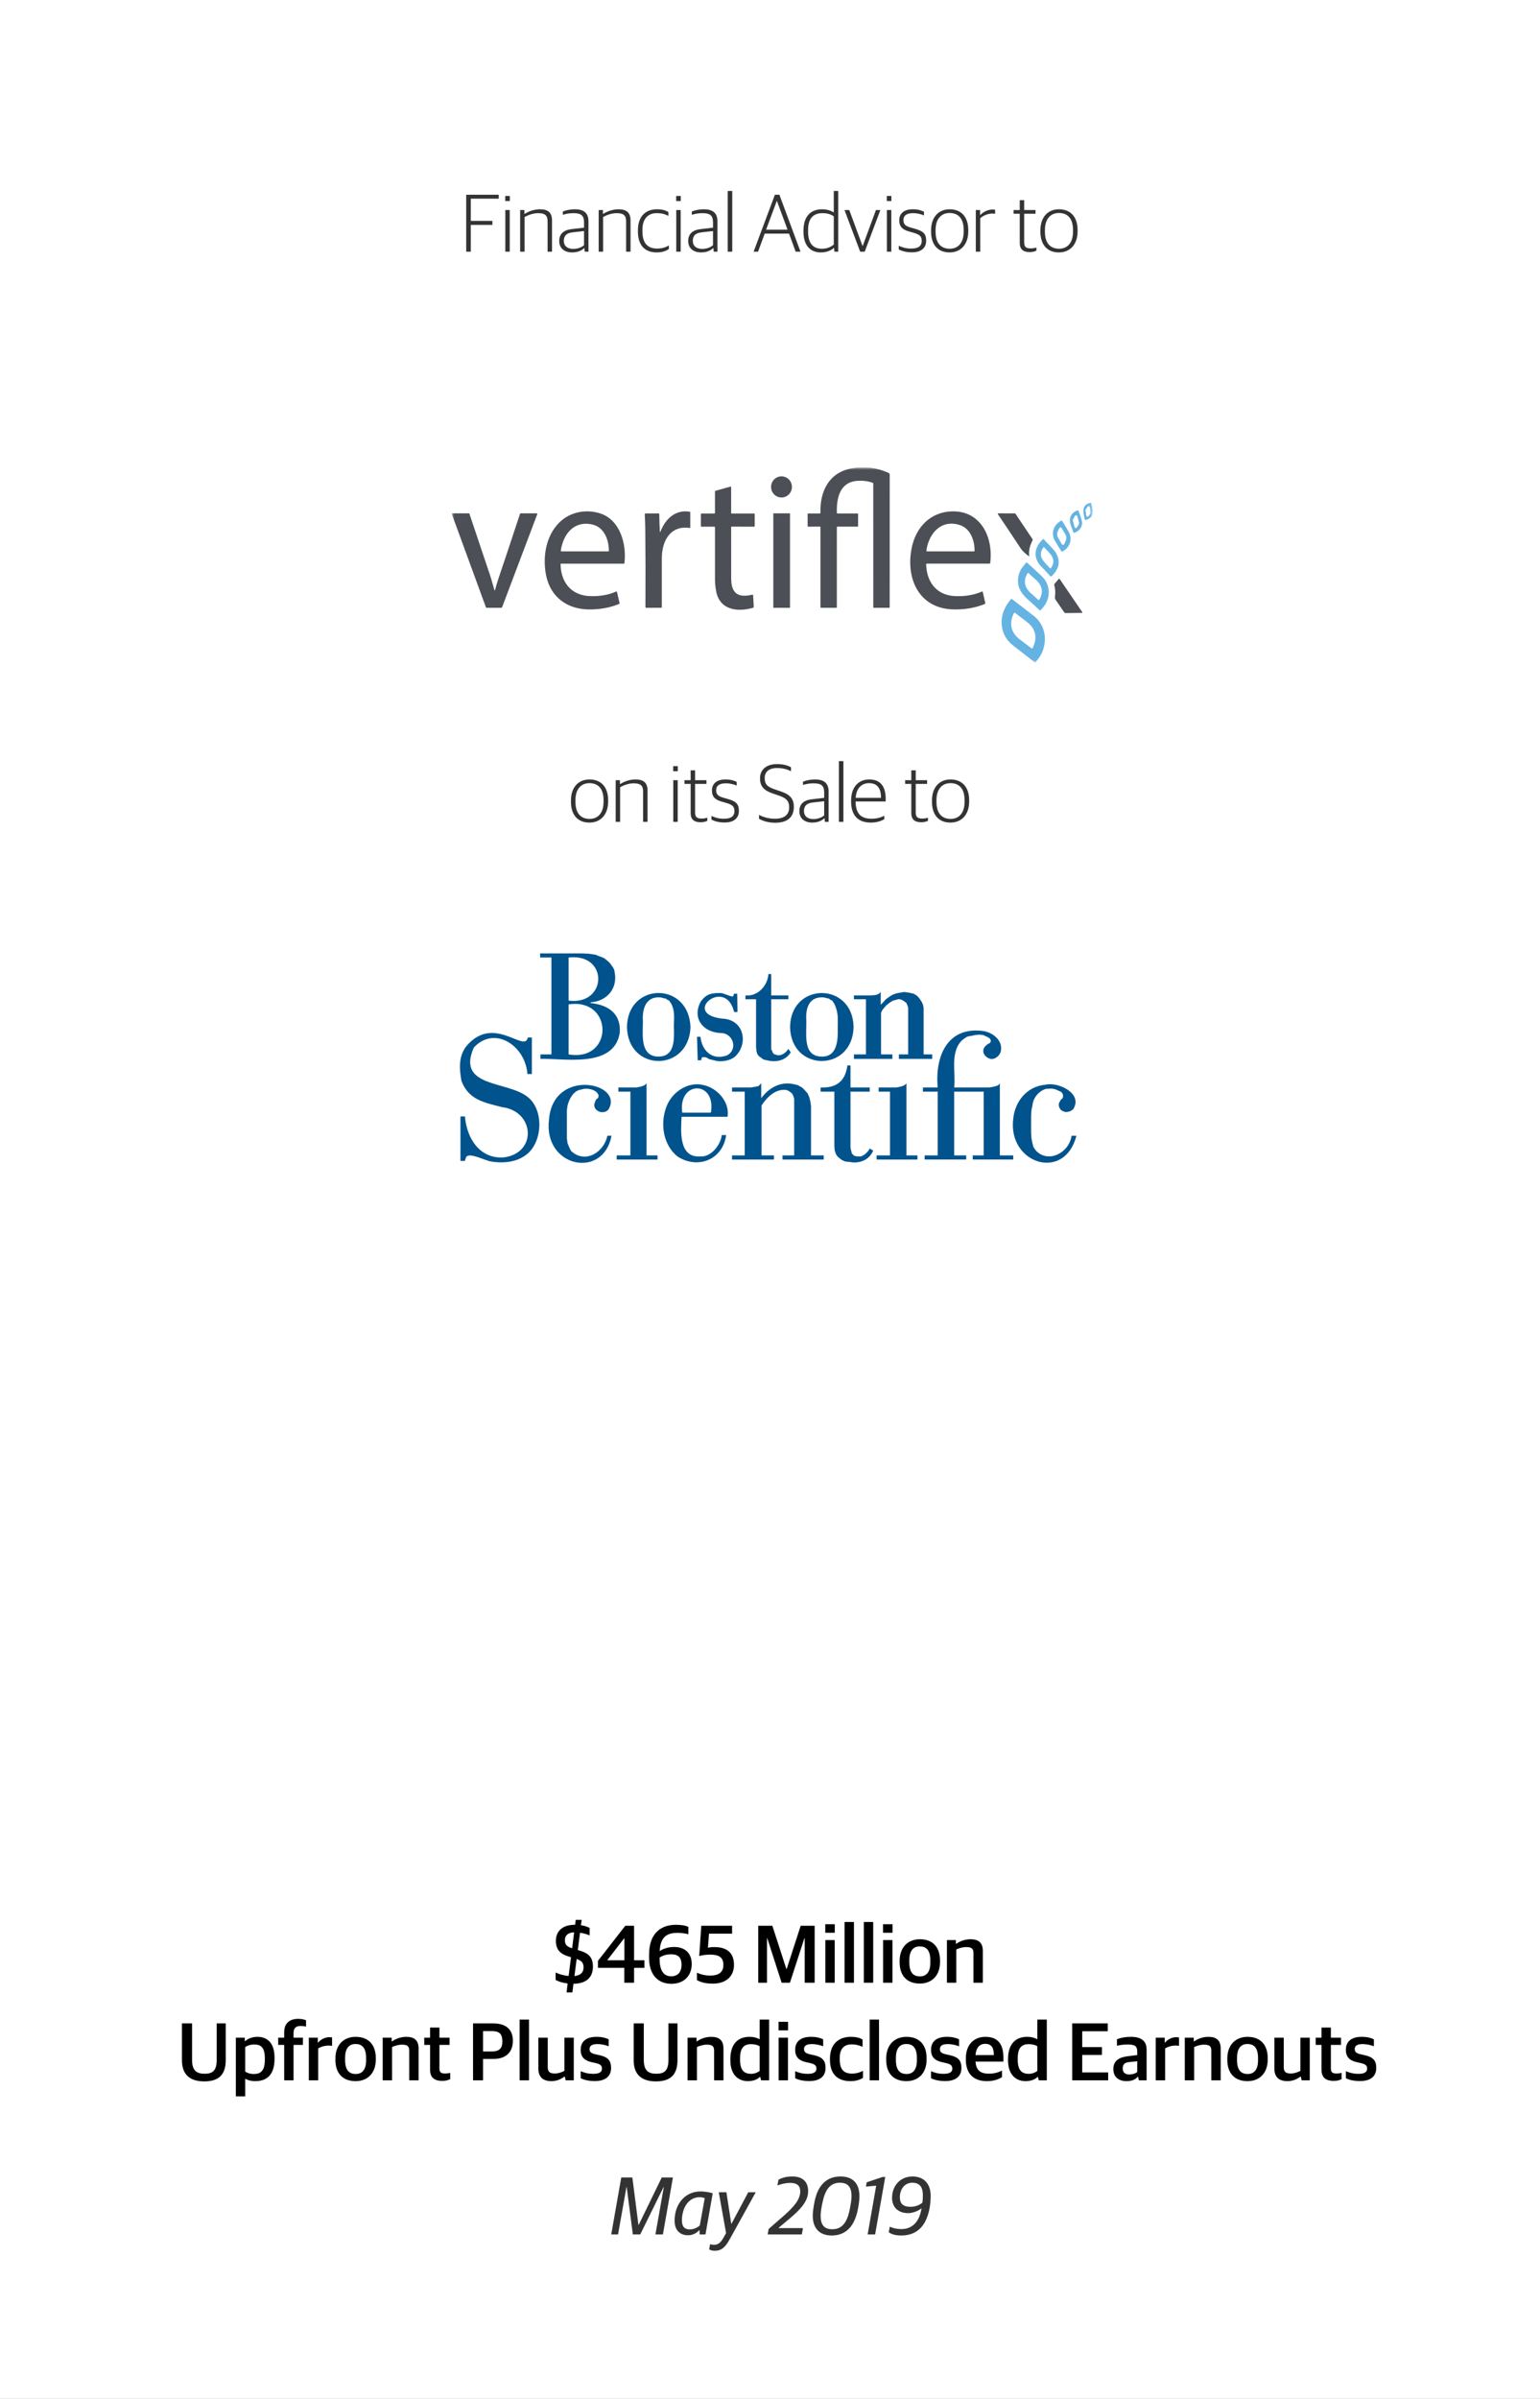 <svg width="300" height="467" viewBox="0 0 300 467" fill="none" xmlns="http://www.w3.org/2000/svg">
<rect x="0" y="0" width="300" height="467" fill="#808080" stroke="none"/>
<g clip-path="url(#clip0_2088_2214)">
<rect width="300" height="467" fill="white"/>
<path d="M90.817 49V37.912H97.153V38.68H91.713V43H95.921V43.784H91.713V49H90.817ZM98.438 49V40.888H99.302V49H98.438ZM98.422 39.144V38.152H99.318V39.144H98.422ZM101.328 49V40.888H102.16V41.64H102.208C103.072 41.08 104.16 40.744 105.184 40.744C106.736 40.744 107.536 41.368 107.536 42.92V49H106.672V43.096C106.672 41.944 106.176 41.496 104.832 41.496C103.952 41.496 103.008 41.8 102.192 42.248V49H101.328ZM111.452 49.144C109.964 49.144 108.94 48.344 108.94 46.92C108.94 45.528 109.804 44.776 111.388 44.6L113.772 44.328V43.272C113.772 41.912 113.148 41.496 111.692 41.496C110.892 41.496 110.22 41.64 109.644 41.816V41.176C110.348 40.904 111.1 40.744 112.012 40.744C113.692 40.744 114.636 41.448 114.636 43.08V49H113.916L113.836 48.296H113.788C113.388 48.712 112.636 49.144 111.452 49.144ZM111.66 48.456C112.588 48.456 113.356 48.12 113.772 47.736V44.984L111.612 45.224C110.396 45.352 109.836 45.848 109.836 46.888C109.836 47.896 110.54 48.456 111.66 48.456ZM116.625 49V40.888H117.457V41.64H117.505C118.369 41.08 119.457 40.744 120.481 40.744C122.033 40.744 122.833 41.368 122.833 42.92V49H121.969V43.096C121.969 41.944 121.473 41.496 120.129 41.496C119.249 41.496 118.305 41.8 117.489 42.248V49H116.625ZM127.917 49.144C125.549 49.144 124.269 47.672 124.269 45.064V44.856C124.269 41.992 125.885 40.744 127.965 40.744C129.005 40.744 129.629 40.936 130.205 41.288V42.024C129.517 41.688 128.957 41.496 127.901 41.496C126.317 41.496 125.149 42.52 125.149 44.728V45.048C125.149 47.224 126.061 48.392 128.013 48.392C129.149 48.392 129.853 48.04 130.301 47.784V48.488C129.773 48.824 129.101 49.144 127.917 49.144ZM131.735 49V40.888H132.599V49H131.735ZM131.719 39.144V38.152H132.615V39.144H131.719ZM136.577 49.144C135.089 49.144 134.065 48.344 134.065 46.92C134.065 45.528 134.929 44.776 136.513 44.6L138.897 44.328V43.272C138.897 41.912 138.273 41.496 136.817 41.496C136.017 41.496 135.345 41.64 134.769 41.816V41.176C135.473 40.904 136.225 40.744 137.137 40.744C138.817 40.744 139.761 41.448 139.761 43.08V49H139.041L138.961 48.296H138.913C138.513 48.712 137.761 49.144 136.577 49.144ZM136.785 48.456C137.713 48.456 138.481 48.12 138.897 47.736V44.984L136.737 45.224C135.521 45.352 134.961 45.848 134.961 46.888C134.961 47.896 135.665 48.456 136.785 48.456ZM141.766 49V37.176H142.646V49H141.766ZM146.808 49L150.952 37.912H151.832L155.944 49H155L153.704 45.48H148.968L147.672 49H146.808ZM151.32 39.128L149.24 44.712H153.416L151.352 39.128H151.32ZM159.864 49.144C158.152 49.144 156.52 48.104 156.52 45.096V44.92C156.52 41.992 158.04 40.744 160.136 40.744C161.208 40.744 161.928 41.048 162.424 41.368V37.176H163.288V49H162.552L162.472 48.28H162.424C161.848 48.776 161.048 49.144 159.864 49.144ZM160.12 48.424C161.176 48.424 161.912 48.04 162.424 47.608V42.12C161.96 41.752 161.176 41.496 160.248 41.496C158.536 41.496 157.416 42.392 157.416 44.808V45.064C157.416 47.544 158.52 48.424 160.12 48.424ZM167.569 49L164.513 40.888H165.441L168.017 47.864H168.065L170.641 40.888H171.505L168.449 49H167.569ZM172.767 49V40.888H173.631V49H172.767ZM172.751 39.144V38.152H173.647V39.144H172.751ZM177.64 49.128C176.552 49.128 175.688 48.888 175.08 48.552V47.848C175.736 48.136 176.392 48.392 177.544 48.392C179.016 48.392 179.56 47.784 179.56 46.92C179.56 45.992 179.128 45.656 177.976 45.32L177.096 45.064C175.896 44.728 175.176 44.2 175.176 42.888C175.176 41.624 176.04 40.744 177.816 40.744C178.856 40.744 179.544 40.984 179.992 41.224V41.944C179.496 41.704 178.696 41.496 177.864 41.496C176.616 41.496 175.992 41.976 175.992 42.824C175.992 43.656 176.376 44.008 177.384 44.296L178.28 44.552C179.752 44.968 180.424 45.448 180.424 46.856C180.424 48.232 179.496 49.128 177.64 49.128ZM184.978 49.144C182.786 49.144 181.378 47.736 181.378 45.08V44.856C181.378 42.2 182.898 40.744 184.994 40.744C187.186 40.744 188.626 42.152 188.626 44.808V45.016C188.626 47.672 187.09 49.144 184.978 49.144ZM185.01 48.424C186.626 48.424 187.73 47.304 187.73 45.096V44.776C187.73 42.376 186.546 41.464 184.978 41.464C183.362 41.464 182.258 42.616 182.258 44.776V45.112C182.258 47.48 183.442 48.424 185.01 48.424ZM190.094 49V40.888H190.926V41.848H190.974C191.47 41.32 192.366 40.792 193.374 40.792C193.55 40.792 193.758 40.808 193.854 40.84V41.624C193.678 41.592 193.454 41.576 193.31 41.576C192.398 41.576 191.534 41.976 190.958 42.488V49H190.094ZM200.588 49.08C199.356 49.08 198.652 48.552 198.652 47.304V41.608H197.452V40.888H198.652V38.968H199.516V40.888H201.724V41.608H199.516V47.176C199.516 48.008 199.804 48.36 200.812 48.36C201.164 48.36 201.564 48.296 201.9 48.2V48.792C201.612 48.936 201.212 49.08 200.588 49.08ZM206.275 49.144C204.083 49.144 202.675 47.736 202.675 45.08V44.856C202.675 42.2 204.195 40.744 206.291 40.744C208.483 40.744 209.923 42.152 209.923 44.808V45.016C209.923 47.672 208.387 49.144 206.275 49.144ZM206.307 48.424C207.923 48.424 209.027 47.304 209.027 45.096V44.776C209.027 42.376 207.843 41.464 206.275 41.464C204.659 41.464 203.555 42.616 203.555 44.776V45.112C203.555 47.48 204.739 48.424 206.307 48.424Z" fill="black" fill-opacity="0.8"/>
<path d="M119.073 435L121.025 423.912H123.185L124.369 433.144H124.417L128.913 423.912H131.089L129.137 435H127.681L129.313 425.784H129.265L124.721 435H123.281L122.081 425.784H122.033L120.401 435H119.073ZM134.039 435.16C132.455 435.16 131.415 434.184 131.415 432.328C131.415 428.968 133.559 426.632 136.455 426.632C137.511 426.632 138.503 426.872 138.839 427L137.431 435H136.295L136.279 434.2H136.199C135.687 434.728 134.967 435.16 134.039 435.16ZM134.359 434.024C135.095 434.024 135.831 433.704 136.327 433.256L137.287 427.944C136.951 427.816 136.695 427.752 136.295 427.752C134.679 427.752 133.463 428.936 133.031 430.728C132.903 431.24 132.839 431.72 132.839 432.28C132.839 433.608 133.495 434.024 134.359 434.024ZM139.22 438.184C138.74 438.184 138.372 438.056 138.148 437.912L138.324 436.904C138.532 436.968 138.788 437.016 139.108 437.016C139.86 437.016 140.356 436.648 140.9 435.704L141.444 434.744L140.02 426.792H141.508L142.452 432.92H142.5L145.764 426.792H147.22L142.132 435.976C141.284 437.512 140.532 438.184 139.22 438.184ZM149.543 435L149.735 433.944L152.791 431.272C154.519 429.752 155.895 428.232 155.895 426.648C155.895 425.512 155.271 424.968 153.943 424.968C152.967 424.968 152.183 425.208 151.447 425.464L151.655 424.328C152.439 423.96 153.111 423.72 154.375 423.72C156.535 423.72 157.431 424.936 157.431 426.568C157.431 428.648 155.767 430.28 153.751 431.976L151.671 433.72V433.768H156.423L156.199 435H149.543ZM162.011 435.208C159.851 435.208 158.331 433.992 158.331 431.384C158.331 430.584 158.475 429.688 158.635 428.84C159.227 425.592 160.875 423.72 163.755 423.72C166.01 423.72 167.419 424.952 167.419 427.544C167.419 428.376 167.291 429.192 167.147 429.96C166.555 433.192 164.955 435.208 162.011 435.208ZM162.139 433.992C164.091 433.992 165.083 432.6 165.579 429.896C165.739 429.016 165.883 428.264 165.883 427.576C165.883 425.848 165.259 424.936 163.611 424.936C161.659 424.936 160.699 426.344 160.171 429.032C159.995 429.896 159.867 430.664 159.867 431.352C159.867 433.08 160.491 433.992 162.139 433.992ZM169.023 435L170.687 425.512L168.687 425.688L168.831 424.856L171.935 423.816H172.447L170.479 435H169.023ZM175.553 435.208C174.257 435.208 173.553 434.872 173.137 434.584L173.329 433.496C173.729 433.656 174.401 433.96 175.633 433.96C177.361 433.96 179.073 432.92 179.521 429.896C178.913 430.44 177.777 430.856 176.913 430.856C174.785 430.856 173.777 429.496 173.777 427.896C173.777 425.464 175.441 423.72 177.745 423.72C180.129 423.72 181.297 425.304 181.297 427.448C181.297 429.512 180.881 431.624 179.857 433.112C178.945 434.424 177.537 435.208 175.553 435.208ZM177.345 429.624C178.257 429.624 179.057 429.336 179.681 428.824C179.761 428.328 179.777 427.784 179.777 427.336C179.777 425.992 179.313 424.936 177.713 424.936C176.241 424.936 175.297 426.168 175.297 427.784C175.297 429 175.937 429.624 177.345 429.624Z" fill="black" fill-opacity="0.8"/>
<path d="M114.822 160.144C112.63 160.144 111.222 158.736 111.222 156.08V155.856C111.222 153.2 112.742 151.744 114.838 151.744C117.03 151.744 118.47 153.152 118.47 155.808V156.016C118.47 158.672 116.934 160.144 114.822 160.144ZM114.854 159.424C116.47 159.424 117.574 158.304 117.574 156.096V155.776C117.574 153.376 116.39 152.464 114.822 152.464C113.206 152.464 112.102 153.616 112.102 155.776V156.112C112.102 158.48 113.286 159.424 114.854 159.424ZM119.938 160V151.888H120.77V152.64H120.818C121.682 152.08 122.77 151.744 123.794 151.744C125.346 151.744 126.146 152.368 126.146 153.92V160H125.282V154.096C125.282 152.944 124.786 152.496 123.442 152.496C122.562 152.496 121.618 152.8 120.802 153.248V160H119.938ZM131.157 160V151.888H132.021V160H131.157ZM131.141 150.144V149.152H132.037V150.144H131.141ZM136.479 160.08C135.247 160.08 134.543 159.552 134.543 158.304V152.608H133.343V151.888H134.543V149.968H135.407V151.888H137.615V152.608H135.407V158.176C135.407 159.008 135.695 159.36 136.703 159.36C137.055 159.36 137.455 159.296 137.791 159.2V159.792C137.503 159.936 137.103 160.08 136.479 160.08ZM141.156 160.128C140.068 160.128 139.204 159.888 138.596 159.552V158.848C139.252 159.136 139.908 159.392 141.06 159.392C142.532 159.392 143.076 158.784 143.076 157.92C143.076 156.992 142.644 156.656 141.492 156.32L140.612 156.064C139.412 155.728 138.692 155.2 138.692 153.888C138.692 152.624 139.556 151.744 141.332 151.744C142.372 151.744 143.06 151.984 143.508 152.224V152.944C143.012 152.704 142.212 152.496 141.38 152.496C140.132 152.496 139.508 152.976 139.508 153.824C139.508 154.656 139.892 155.008 140.9 155.296L141.796 155.552C143.268 155.968 143.94 156.448 143.94 157.856C143.94 159.232 143.012 160.128 141.156 160.128ZM151.014 160.176C149.686 160.176 148.582 159.824 147.862 159.408V158.64C148.694 159.088 149.798 159.392 150.966 159.392C152.902 159.392 153.734 158.528 153.734 157.136C153.734 155.792 152.966 155.28 151.542 154.816L150.646 154.512C148.902 153.936 148.054 153.168 148.054 151.52C148.054 149.936 149.174 148.752 151.398 148.752C152.662 148.752 153.494 149.056 154.086 149.36V150.144C153.478 149.824 152.566 149.52 151.366 149.52C149.766 149.52 148.966 150.304 148.966 151.44C148.966 152.672 149.462 153.2 150.998 153.696L151.894 154C153.574 154.56 154.646 155.232 154.646 157.072C154.646 158.944 153.558 160.176 151.014 160.176ZM158.233 160.144C156.745 160.144 155.721 159.344 155.721 157.92C155.721 156.528 156.585 155.776 158.169 155.6L160.553 155.328V154.272C160.553 152.912 159.929 152.496 158.473 152.496C157.673 152.496 157.001 152.64 156.425 152.816V152.176C157.129 151.904 157.881 151.744 158.793 151.744C160.473 151.744 161.417 152.448 161.417 154.08V160H160.697L160.617 159.296H160.569C160.169 159.712 159.417 160.144 158.233 160.144ZM158.441 159.456C159.369 159.456 160.137 159.12 160.553 158.736V155.984L158.393 156.224C157.177 156.352 156.617 156.848 156.617 157.888C156.617 158.896 157.321 159.456 158.441 159.456ZM163.422 160V148.176H164.302V160H163.422ZM169.624 160.144C167.08 160.144 165.8 158.656 165.8 156.048V155.856C165.8 153.04 167.416 151.744 169.32 151.744C171.528 151.744 172.536 153.104 172.536 155.536V156.032H166.68C166.68 158.368 167.704 159.392 169.752 159.392C170.84 159.392 171.608 159.136 172.264 158.816V159.472C171.768 159.792 170.872 160.144 169.624 160.144ZM169.288 152.464C168.008 152.464 166.824 153.264 166.696 155.328H171.624C171.624 153.424 170.872 152.464 169.288 152.464ZM179.463 160.08C178.231 160.08 177.527 159.552 177.527 158.304V152.608H176.327V151.888H177.527V149.968H178.391V151.888H180.599V152.608H178.391V158.176C178.391 159.008 178.679 159.36 179.687 159.36C180.039 159.36 180.439 159.296 180.775 159.2V159.792C180.487 159.936 180.087 160.08 179.463 160.08ZM185.15 160.144C182.958 160.144 181.55 158.736 181.55 156.08V155.856C181.55 153.2 183.07 151.744 185.166 151.744C187.358 151.744 188.798 153.152 188.798 155.808V156.016C188.798 158.672 187.262 160.144 185.15 160.144ZM185.182 159.424C186.798 159.424 187.902 158.304 187.902 156.096V155.776C187.902 153.376 186.718 152.464 185.15 152.464C183.534 152.464 182.43 153.616 182.43 155.776V156.112C182.43 158.48 183.614 159.424 185.182 159.424Z" fill="black" fill-opacity="0.8"/>
<path d="M110.368 387.888L110.576 386.144C109.6 386.032 108.816 385.776 108.24 385.456V384.016C108.976 384.352 109.84 384.608 110.768 384.688L111.232 381.04L110.896 380.928C109.248 380.464 108.288 379.664 108.288 377.84C108.288 376.032 109.504 374.72 111.968 374.72H112.032L112.16 373.76H113.312L113.168 374.8C113.92 374.912 114.432 375.12 114.864 375.328V376.784C114.352 376.576 113.744 376.368 112.992 376.272L112.56 379.632C114.528 380.176 115.504 380.896 115.504 382.864C115.504 384.896 114.304 386.16 111.712 386.208L111.504 387.888H110.368ZM113.68 383.04C113.68 382.176 113.376 381.744 112.336 381.376L111.904 384.704C113.136 384.576 113.68 383.936 113.68 383.04ZM110.048 377.664C110.048 378.528 110.304 378.928 111.456 379.296L111.84 376.192C110.688 376.224 110.048 376.784 110.048 377.664ZM121.618 386V383.104H116.482V381.744L121.81 374.912H123.522V381.632H125.538V383.104H123.522V386H121.618ZM118.322 381.632H121.634V377.376H121.57L118.322 381.584V381.632ZM130.782 386.208C127.998 386.208 126.446 384.224 126.446 381.216V380.528C126.446 376.24 128.894 374.72 131.662 374.72C132.75 374.72 133.582 374.864 134.094 375.136V376.56C133.662 376.448 132.862 376.288 132.046 376.288C130.19 376.288 128.654 376.832 128.51 379.84C129.102 379.424 130.094 379.04 131.31 379.04C133.358 379.04 134.75 380.16 134.75 382.368C134.75 384.496 133.39 386.208 130.782 386.208ZM130.734 384.752C132.046 384.752 132.766 383.92 132.766 382.544C132.766 380.848 131.902 380.464 130.686 380.464C129.774 380.464 129.022 380.752 128.494 381.088V381.376C128.494 383.36 129.134 384.752 130.734 384.752ZM138.855 386.176C137.431 386.176 136.455 385.888 135.767 385.488V384.048C136.503 384.384 137.351 384.608 138.359 384.608C139.959 384.608 140.919 383.984 140.919 382.528C140.919 381.04 140.023 380.528 138.359 380.528C137.495 380.528 136.775 380.64 136.215 380.8L136.615 374.912H142.615V376.448H138.119L137.911 379.184C138.263 379.104 138.599 379.056 139.143 379.056C141.575 379.056 142.983 380.144 142.983 382.528C142.983 384.752 141.447 386.176 138.855 386.176ZM147.706 386V374.912H150.458L153.194 383.344H153.242L155.978 374.912H158.698V386H156.762V377.344H156.698L153.882 386H152.266L149.466 377.328H149.418V386H147.706ZM160.78 386V377.696H162.604V386H160.78ZM160.764 376.272V374.608H162.62V376.272H160.764ZM164.53 386V374.176H166.354V386H164.53ZM168.28 386V374.176H170.104V386H168.28ZM172.03 386V377.696H173.854V386H172.03ZM172.014 376.272V374.608H173.87V376.272H172.014ZM179.188 386.16C176.676 386.16 175.252 384.624 175.252 382.016V381.76C175.252 379.088 176.868 377.536 179.204 377.536C181.684 377.536 183.124 379.056 183.124 381.696V381.936C183.124 384.624 181.508 386.16 179.188 386.16ZM179.22 384.768C180.484 384.768 181.236 383.904 181.236 382.096V381.68C181.236 379.52 180.324 378.928 179.172 378.928C177.876 378.928 177.14 379.824 177.14 381.616V382.016C177.14 384.176 178.052 384.768 179.22 384.768ZM184.467 386V377.696H186.211V378.416H186.291C186.995 377.904 188.019 377.536 189.043 377.536C190.643 377.536 191.459 378.208 191.459 379.824V386H189.635V380.272C189.635 379.408 189.347 379.056 188.195 379.056C187.555 379.056 186.803 379.28 186.291 379.52V386H184.467ZM39.782 405.208C36.982 405.208 35.446 403.864 35.446 401.112V393.912H37.414V401C37.414 403.064 38.246 403.72 39.862 403.72C41.462 403.72 42.214 403.08 42.214 401V393.912H43.974V401.064C43.974 403.896 42.614 405.208 39.782 405.208ZM45.943 408.12V396.696H47.687V397.368H47.767C48.279 396.888 49.127 396.536 50.167 396.536C51.911 396.536 53.479 397.544 53.479 400.584V400.808C53.479 403.928 51.991 405.16 49.719 405.16C48.807 405.16 48.167 404.92 47.767 404.696V408.12H45.943ZM49.463 403.768C50.807 403.768 51.591 403.096 51.591 401.048V400.712C51.591 398.632 50.855 398.024 49.543 398.024C48.727 398.024 48.087 398.296 47.767 398.52V403.288C48.087 403.544 48.727 403.768 49.463 403.768ZM55.361 405V398.104H54.193V396.696H55.361V395.64C55.361 393.832 56.497 393.032 58.065 393.032C58.801 393.032 59.313 393.176 59.617 393.304V394.536C59.393 394.488 59.025 394.424 58.529 394.424C57.649 394.424 57.185 394.824 57.185 395.816V396.696H59.009V398.104H57.185V405H55.361ZM60.162 405V396.696H61.906V397.64H61.986C62.45 397.064 63.298 396.6 64.178 396.6C64.386 396.6 64.61 396.632 64.69 396.68V398.28C64.482 398.248 64.21 398.232 64.034 398.232C63.266 398.232 62.53 398.456 61.986 398.792V405H60.162ZM69.274 405.16C66.762 405.16 65.338 403.624 65.338 401.016V400.76C65.338 398.088 66.954 396.536 69.29 396.536C71.77 396.536 73.21 398.056 73.21 400.696V400.936C73.21 403.624 71.594 405.16 69.274 405.16ZM69.306 403.768C70.57 403.768 71.322 402.904 71.322 401.096V400.68C71.322 398.52 70.41 397.928 69.258 397.928C67.962 397.928 67.226 398.824 67.226 400.616V401.016C67.226 403.176 68.138 403.768 69.306 403.768ZM74.553 405V396.696H76.297V397.416H76.377C77.081 396.904 78.105 396.536 79.129 396.536C80.729 396.536 81.545 397.208 81.545 398.824V405H79.721V399.272C79.721 398.408 79.433 398.056 78.281 398.056C77.641 398.056 76.889 398.28 76.377 398.52V405H74.553ZM86.15 405.112C84.726 405.112 83.782 404.536 83.782 402.968V398.104H82.646V396.696H83.782V394.728H85.606V396.696H87.574V398.104H85.606V402.696C85.606 403.416 85.862 403.672 86.726 403.672C87.046 403.672 87.398 403.624 87.702 403.56V404.76C87.366 404.936 86.934 405.112 86.15 405.112ZM92.151 405V393.912H96.007C98.615 393.912 99.911 395.128 99.911 397.304C99.911 399.624 98.439 400.84 96.135 400.84H94.103V405H92.151ZM94.103 399.384H95.783C97.287 399.384 97.863 398.76 97.863 397.432C97.863 395.976 97.287 395.416 95.815 395.416H94.103V399.384ZM101.226 405V393.176H103.05V405H101.226ZM107.408 405.16C105.792 405.16 104.88 404.36 104.88 402.728V396.696H106.704V402.392C106.704 403.304 107.024 403.672 108.08 403.672C108.816 403.672 109.424 403.416 109.952 403.16V396.696H111.776V405H110.192L110.032 404.28H109.952C109.248 404.792 108.448 405.16 107.408 405.16ZM115.872 405.144C114.784 405.144 113.808 404.952 113.12 404.584V403.224C113.808 403.496 114.448 403.736 115.6 403.736C116.768 403.736 117.264 403.368 117.264 402.728C117.264 402.12 116.944 401.848 116.032 401.64L115.248 401.464C113.968 401.176 113.12 400.552 113.12 399.064C113.12 397.528 114.096 396.536 116.192 396.536C117.328 396.536 118.048 396.76 118.576 397.016V398.376C118.112 398.184 117.28 397.944 116.352 397.944C115.36 397.944 114.848 398.264 114.848 398.904C114.848 399.512 115.184 399.736 115.984 399.928L116.768 400.104C118.4 400.472 119.04 401.112 119.04 402.584C119.04 404.28 117.872 405.144 115.872 405.144ZM127.782 405.208C124.982 405.208 123.446 403.864 123.446 401.112V393.912H125.414V401C125.414 403.064 126.246 403.72 127.862 403.72C129.462 403.72 130.214 403.08 130.214 401V393.912H131.974V401.064C131.974 403.896 130.614 405.208 127.782 405.208ZM133.943 405V396.696H135.687V397.416H135.767C136.471 396.904 137.495 396.536 138.519 396.536C140.119 396.536 140.935 397.208 140.935 398.824V405H139.111V399.272C139.111 398.408 138.823 398.056 137.671 398.056C137.031 398.056 136.279 398.28 135.767 398.52V405H133.943ZM145.669 405.16C144.021 405.16 142.277 404.12 142.277 401.096V400.888C142.277 397.832 143.829 396.536 145.989 396.536C146.965 396.536 147.605 396.792 147.989 397.016V393.176H149.829V405H148.261L148.101 404.344H148.021C147.525 404.84 146.741 405.16 145.669 405.16ZM146.309 403.736C147.093 403.736 147.669 403.416 147.989 403.16V398.392C147.685 398.136 147.029 397.96 146.293 397.96C144.965 397.96 144.165 398.648 144.165 400.696V401.016C144.165 403.112 145.029 403.736 146.309 403.736ZM151.679 405V396.696H153.503V405H151.679ZM151.663 395.272V393.608H153.519V395.272H151.663ZM157.653 405.144C156.565 405.144 155.589 404.952 154.901 404.584V403.224C155.589 403.496 156.229 403.736 157.381 403.736C158.549 403.736 159.045 403.368 159.045 402.728C159.045 402.12 158.725 401.848 157.813 401.64L157.029 401.464C155.749 401.176 154.901 400.552 154.901 399.064C154.901 397.528 155.877 396.536 157.973 396.536C159.109 396.536 159.829 396.76 160.357 397.016V398.376C159.893 398.184 159.061 397.944 158.133 397.944C157.141 397.944 156.629 398.264 156.629 398.904C156.629 399.512 156.965 399.736 157.765 399.928L158.549 400.104C160.181 400.472 160.821 401.112 160.821 402.584C160.821 404.28 159.653 405.144 157.653 405.144ZM165.65 405.16C163.186 405.16 161.682 403.784 161.682 401.032V400.776C161.682 397.88 163.426 396.536 165.746 396.536C166.85 396.536 167.49 396.744 168.034 397.048V398.472C167.346 398.2 166.85 398.008 165.826 398.008C164.45 398.008 163.586 398.888 163.586 400.568V400.952C163.586 402.872 164.37 403.688 165.97 403.688C166.994 403.688 167.698 403.368 168.114 403.16V404.52C167.586 404.856 166.818 405.16 165.65 405.16ZM169.413 405V393.176H171.237V405H169.413ZM176.571 405.16C174.059 405.16 172.635 403.624 172.635 401.016V400.76C172.635 398.088 174.251 396.536 176.587 396.536C179.067 396.536 180.507 398.056 180.507 400.696V400.936C180.507 403.624 178.891 405.16 176.571 405.16ZM176.603 403.768C177.867 403.768 178.619 402.904 178.619 401.096V400.68C178.619 398.52 177.707 397.928 176.555 397.928C175.259 397.928 174.523 398.824 174.523 400.616V401.016C174.523 403.176 175.435 403.768 176.603 403.768ZM184.122 405.144C183.034 405.144 182.058 404.952 181.37 404.584V403.224C182.058 403.496 182.698 403.736 183.85 403.736C185.018 403.736 185.514 403.368 185.514 402.728C185.514 402.12 185.194 401.848 184.282 401.64L183.498 401.464C182.218 401.176 181.37 400.552 181.37 399.064C181.37 397.528 182.346 396.536 184.442 396.536C185.578 396.536 186.298 396.76 186.826 397.016V398.376C186.362 398.184 185.53 397.944 184.602 397.944C183.61 397.944 183.098 398.264 183.098 398.904C183.098 399.512 183.434 399.736 184.234 399.928L185.018 400.104C186.65 400.472 187.29 401.112 187.29 402.584C187.29 404.28 186.122 405.144 184.122 405.144ZM192.263 405.16C189.527 405.16 188.151 403.592 188.151 400.952V400.728C188.151 397.928 189.847 396.536 191.959 396.536C194.391 396.536 195.463 397.928 195.463 400.568V401.352H190.039C190.151 403.112 191.047 403.704 192.631 403.704C193.703 403.704 194.455 403.464 195.191 403.112V404.376C194.647 404.744 193.671 405.16 192.263 405.16ZM191.911 397.896C191.079 397.896 190.167 398.36 190.039 400.088H193.607C193.607 398.504 193.031 397.896 191.911 397.896ZM199.763 405.16C198.115 405.16 196.371 404.12 196.371 401.096V400.888C196.371 397.832 197.923 396.536 200.083 396.536C201.059 396.536 201.699 396.792 202.083 397.016V393.176H203.923V405H202.355L202.195 404.344H202.115C201.619 404.84 200.835 405.16 199.763 405.16ZM200.403 403.736C201.187 403.736 201.763 403.416 202.083 403.16V398.392C201.779 398.136 201.123 397.96 200.387 397.96C199.059 397.96 198.259 398.648 198.259 400.696V401.016C198.259 403.112 199.123 403.736 200.403 403.736ZM208.87 405V393.912H215.798V395.448H210.822V398.536H214.662V400.056H210.822V403.464H215.878V405H208.87ZM219.461 405.16C217.957 405.16 216.885 404.392 216.885 402.792C216.885 401.272 217.909 400.552 219.557 400.328L221.541 400.088V399.432C221.541 398.296 221.029 398.024 219.621 398.024C218.821 398.024 218.101 398.152 217.589 398.264V397C218.357 396.696 219.253 396.536 220.341 396.536C222.245 396.536 223.365 397.288 223.365 399.016V405H221.861L221.701 404.328H221.605C221.221 404.808 220.549 405.16 219.461 405.16ZM220.005 403.864C220.629 403.864 221.237 403.656 221.541 403.368V401.288L219.973 401.448C219.125 401.528 218.709 401.864 218.709 402.696C218.709 403.512 219.237 403.864 220.005 403.864ZM225.146 405V396.696H226.89V397.64H226.97C227.434 397.064 228.282 396.6 229.162 396.6C229.37 396.6 229.594 396.632 229.674 396.68V398.28C229.466 398.248 229.194 398.232 229.018 398.232C228.25 398.232 227.514 398.456 226.97 398.792V405H225.146ZM230.803 405V396.696H232.547V397.416H232.627C233.331 396.904 234.355 396.536 235.379 396.536C236.979 396.536 237.795 397.208 237.795 398.824V405H235.971V399.272C235.971 398.408 235.683 398.056 234.531 398.056C233.891 398.056 233.139 398.28 232.627 398.52V405H230.803ZM243.024 405.16C240.512 405.16 239.088 403.624 239.088 401.016V400.76C239.088 398.088 240.704 396.536 243.04 396.536C245.52 396.536 246.96 398.056 246.96 400.696V400.936C246.96 403.624 245.344 405.16 243.024 405.16ZM243.056 403.768C244.32 403.768 245.072 402.904 245.072 401.096V400.68C245.072 398.52 244.16 397.928 243.008 397.928C241.712 397.928 240.976 398.824 240.976 400.616V401.016C240.976 403.176 241.888 403.768 243.056 403.768ZM250.783 405.16C249.167 405.16 248.255 404.36 248.255 402.728V396.696H250.079V402.392C250.079 403.304 250.399 403.672 251.455 403.672C252.191 403.672 252.799 403.416 253.327 403.16V396.696H255.151V405H253.567L253.407 404.28H253.327C252.623 404.792 251.823 405.16 250.783 405.16ZM259.807 405.112C258.383 405.112 257.439 404.536 257.439 402.968V398.104H256.303V396.696H257.439V394.728H259.263V396.696H261.231V398.104H259.263V402.696C259.263 403.416 259.519 403.672 260.383 403.672C260.703 403.672 261.055 403.624 261.359 403.56V404.76C261.023 404.936 260.591 405.112 259.807 405.112ZM264.934 405.144C263.846 405.144 262.87 404.952 262.182 404.584V403.224C262.87 403.496 263.51 403.736 264.662 403.736C265.83 403.736 266.326 403.368 266.326 402.728C266.326 402.12 266.006 401.848 265.094 401.64L264.31 401.464C263.03 401.176 262.182 400.552 262.182 399.064C262.182 397.528 263.158 396.536 265.254 396.536C266.39 396.536 267.11 396.76 267.638 397.016V398.376C267.174 398.184 266.342 397.944 265.414 397.944C264.422 397.944 263.91 398.264 263.91 398.904C263.91 399.512 264.246 399.736 265.046 399.928L265.83 400.104C267.462 400.472 268.102 401.112 268.102 402.584C268.102 404.28 266.934 405.144 264.934 405.144Z" fill="black"/>
<g clip-path="url(#clip1_2088_2214)">
<mask id="mask0_2088_2214" style="mask-type:luminance" maskUnits="userSpaceOnUse" x="88" y="91" width="125" height="38">
<path d="M212.857 91H88V129H212.857V91Z" fill="white"/>
</mask>
<g mask="url(#mask0_2088_2214)">
<path fill-rule="evenodd" clip-rule="evenodd" d="M168.888 91C170.392 91.108 171.81 91.472 173.144 92.092C173.251 92.142 173.32 92.252 173.32 92.373L173.315 118.258C173.315 118.296 173.285 118.327 173.247 118.327L170.185 118.325C170.149 118.325 170.12 118.294 170.12 118.258L170.116 94.195C170.116 94.085 170.064 94.011 169.961 93.974C169.065 93.663 168.103 93.54 167.073 93.605C163.626 93.822 162.931 96.899 163.026 99.854C163.028 99.918 163.08 99.969 163.143 99.969H167.013C167.112 99.969 167.161 100.02 167.161 100.124V102.395C167.161 102.482 167.119 102.525 167.034 102.525L163.106 102.532C163.06 102.532 163.022 102.57 163.022 102.618L163.02 118.214C163.02 118.289 162.983 118.327 162.91 118.327H159.958C159.884 118.327 159.825 118.265 159.825 118.19V102.629C159.825 102.569 159.777 102.521 159.719 102.521L157.487 102.536C157.383 102.536 157.33 102.483 157.33 102.377V100.101C157.33 100.013 157.373 99.969 157.459 99.969L159.704 99.971C159.773 99.971 159.828 99.915 159.829 99.845C159.829 99.844 159.828 99.842 159.828 99.84C159.7 95.555 161.564 91.893 166.041 91.166C166.392 91.11 166.745 91.055 167.099 91H168.888Z" fill="#4C4F56"/>
<path fill-rule="evenodd" clip-rule="evenodd" d="M154.27 94.794C154.27 95.93 153.361 96.851 152.24 96.851C151.119 96.851 150.21 95.93 150.21 94.794C150.21 93.657 151.119 92.736 152.24 92.736C153.361 92.736 154.27 93.657 154.27 94.794Z" fill="#4C4F56"/>
<path fill-rule="evenodd" clip-rule="evenodd" d="M142.508 102.531C142.466 102.531 142.431 102.565 142.431 102.608C142.434 105.864 142.436 109.18 142.436 112.555C142.436 115.58 143.812 116.434 146.596 115.762C146.645 115.749 146.695 115.781 146.707 115.832C146.708 115.838 146.709 115.843 146.71 115.849L146.834 118.096C146.841 118.218 146.788 118.296 146.673 118.33C143.767 119.168 140.244 118.841 139.516 115.145C139.358 114.347 139.279 113.516 139.281 112.65C139.281 109.084 139.281 105.759 139.281 102.673C139.281 102.579 139.236 102.533 139.146 102.533H136.656C136.576 102.533 136.536 102.492 136.536 102.409L136.531 100.122C136.531 100.022 136.579 99.972 136.675 99.972H139.148C139.236 99.972 139.281 99.926 139.281 99.835L139.279 95.703C139.279 95.615 139.32 95.559 139.403 95.537L142.319 94.732C142.366 94.719 142.415 94.747 142.428 94.795C142.43 94.803 142.431 94.811 142.431 94.82V99.899C142.431 99.941 142.462 99.974 142.502 99.974L146.913 99.972C146.985 99.972 147.021 100.009 147.023 100.085L147.024 102.396C147.024 102.487 146.981 102.533 146.894 102.533L142.508 102.531Z" fill="#4C4F56"/>
<path fill-rule="evenodd" clip-rule="evenodd" d="M212.592 97.995C212.934 99.326 213.244 100.84 211.491 101.219C211.404 101.238 211.319 101.179 211.301 101.089C211.301 101.084 211.3 101.08 211.299 101.075C211.261 100.782 211.204 100.48 211.128 100.166C210.858 99.045 211.244 98.114 212.423 97.882C212.498 97.867 212.572 97.916 212.592 97.995ZM212.298 98.755C212.279 98.626 212.164 98.537 212.04 98.557C211.981 98.566 211.928 98.6 211.893 98.65L211.532 99.167C211.496 99.218 211.482 99.282 211.491 99.344L211.637 100.339C211.655 100.469 211.77 100.558 211.893 100.54C211.953 100.53 212.007 100.497 212.043 100.446L212.399 99.94C212.436 99.89 212.451 99.826 212.442 99.763L212.298 98.755Z" fill="#65B3E2"/>
<path fill-rule="evenodd" clip-rule="evenodd" d="M212.277 98.789L212.418 99.8C212.427 99.863 212.412 99.927 212.377 99.978L212.027 100.485C211.954 100.59 211.815 100.613 211.717 100.535C211.67 100.497 211.638 100.44 211.629 100.378L211.487 99.38C211.477 99.318 211.491 99.254 211.526 99.203L211.879 98.685C211.952 98.579 212.09 98.556 212.189 98.634C212.237 98.671 212.268 98.727 212.277 98.789Z" fill="white"/>
<path fill-rule="evenodd" clip-rule="evenodd" d="M210.718 101.259C211.039 102.385 210.336 103.401 209.284 103.724C209.201 103.751 209.113 103.703 209.086 103.616C208.955 103.209 208.807 102.796 208.642 102.379C208.129 101.066 208.507 99.868 209.869 99.375C209.986 99.334 210.069 99.373 210.116 99.492C210.36 100.121 210.56 100.71 210.718 101.259ZM209.327 102.6C209.365 102.746 209.51 102.831 209.649 102.79C209.714 102.771 209.769 102.727 209.804 102.667L210.186 101.998C210.223 101.933 210.233 101.856 210.214 101.783L209.878 100.522C209.838 100.376 209.693 100.291 209.554 100.333C209.491 100.351 209.437 100.394 209.402 100.453L209.018 101.124C208.981 101.188 208.97 101.266 208.989 101.338L209.327 102.6Z" fill="#65B3E2"/>
<path fill-rule="evenodd" clip-rule="evenodd" d="M109.202 109.881C109.285 113.455 111.349 115.914 114.911 116.049C116.648 116.115 118.469 115.877 120.052 115.153C120.1 115.131 120.157 115.154 120.179 115.204C120.182 115.21 120.183 115.216 120.185 115.222L120.689 117.399C120.709 117.484 120.679 117.544 120.599 117.578C118.811 118.32 116.823 118.676 114.634 118.645C110.526 118.588 107.248 116.263 106.387 112.037C105.668 108.5 106.319 104.38 108.897 101.784C111.027 99.638 114.164 99.058 116.947 99.962C120.799 101.212 122.098 105.959 121.641 109.643C121.634 109.694 121.591 109.732 121.542 109.732H109.344C109.246 109.732 109.199 109.781 109.202 109.881ZM118.516 107.342C118.576 107.342 118.607 107.311 118.609 107.25C118.621 105.048 117.662 102.653 115.444 102.126C111.879 101.283 109.754 103.873 109.247 107.183C109.235 107.258 109.285 107.329 109.359 107.34C109.366 107.342 109.373 107.342 109.38 107.342H118.516Z" fill="#4C4F56"/>
<path fill-rule="evenodd" clip-rule="evenodd" d="M128.538 103.425C128.55 103.652 128.596 103.661 128.679 103.45C129.651 100.961 131.614 99.177 134.331 99.618C134.421 99.632 134.466 99.687 134.466 99.779L134.47 102.664C134.47 102.759 134.425 102.8 134.335 102.788C134.123 102.759 133.92 102.73 133.706 102.724C130.304 102.602 128.924 105.626 128.926 108.735C128.929 111.968 128.928 115.132 128.924 118.226C128.924 118.279 128.883 118.321 128.834 118.321L125.86 118.326C125.791 118.326 125.734 118.267 125.734 118.195C125.764 112.756 125.754 107.741 125.704 103.151C125.693 102.126 125.658 101.109 125.601 100.1C125.596 100.027 125.65 99.964 125.721 99.959C125.724 99.959 125.726 99.959 125.73 99.959H128.322C128.395 99.959 128.431 99.996 128.431 100.071C128.443 101.223 128.478 102.341 128.538 103.425Z" fill="#4C4F56"/>
<path fill-rule="evenodd" clip-rule="evenodd" d="M180.419 109.886C180.524 113.37 182.489 115.869 185.981 116.044C187.781 116.134 189.633 115.894 191.296 115.164C191.377 115.128 191.427 115.154 191.447 115.241L191.94 117.392C191.958 117.472 191.916 117.555 191.841 117.586C189.914 118.372 187.81 118.721 185.529 118.634C178.9 118.378 176.331 112.434 177.654 106.442C178.483 102.688 181.121 99.886 184.973 99.58C190.818 99.116 193.553 104.315 192.901 109.588C192.889 109.683 192.836 109.731 192.741 109.731L180.567 109.729C180.465 109.729 180.416 109.781 180.419 109.886ZM187.019 102.232C183.42 101.042 180.96 103.741 180.466 107.167C180.449 107.285 180.499 107.344 180.615 107.344L189.763 107.34C189.811 107.34 189.85 107.301 189.851 107.251C189.866 105.197 189.029 102.896 187.019 102.232Z" fill="#4C4F56"/>
<path fill-rule="evenodd" clip-rule="evenodd" d="M96.295 114.815C96.353 115.006 96.406 115.004 96.456 114.811C96.642 114.088 96.854 113.372 97.093 112.665C98.507 108.472 99.91 104.262 101.301 100.035C101.32 99.978 101.371 99.939 101.429 99.939L104.577 99.938C104.632 99.938 104.677 99.983 104.677 100.039C104.677 100.052 104.674 100.065 104.67 100.077L97.824 118.185C97.793 118.269 97.716 118.325 97.629 118.325L94.833 118.327C94.74 118.327 94.677 118.282 94.646 118.192L88.004 100.044C87.991 100.002 88.011 99.957 88.049 99.942C88.057 99.939 88.066 99.938 88.076 99.938H91.352C91.392 99.938 91.427 99.963 91.438 99.999C92.796 104.037 94.14 108.036 95.469 111.998C95.781 112.921 96.008 113.876 96.295 114.815Z" fill="#4C4F56"/>
<path fill-rule="evenodd" clip-rule="evenodd" d="M153.792 99.938C153.849 99.938 153.895 99.938 153.895 99.938V118.327C153.895 118.327 153.849 118.327 153.792 118.327H150.751C150.694 118.327 150.647 118.327 150.647 118.327V99.938C150.647 99.938 150.694 99.938 150.751 99.938H153.792Z" fill="#4C4F56"/>
<path fill-rule="evenodd" clip-rule="evenodd" d="M197.856 100.067L201.15 104.98C201.182 105.028 201.186 105.09 201.161 105.142C200.679 106.147 200.337 107.095 200.498 108.24C200.502 108.267 200.485 108.291 200.459 108.296C200.446 108.298 200.433 108.294 200.423 108.287C199.833 107.826 199.259 107.399 198.825 106.741C197.171 104.235 195.691 102.017 194.387 100.089C194.357 100.046 194.366 99.986 194.408 99.956C194.424 99.943 194.444 99.937 194.463 99.938L197.63 99.944C197.725 99.944 197.801 99.985 197.856 100.067Z" fill="#4C4F56"/>
<path fill-rule="evenodd" clip-rule="evenodd" d="M208.16 103.472C209.002 104.974 208.421 106.648 206.927 107.382C206.87 107.411 206.801 107.392 206.767 107.338C206.335 106.671 205.916 105.987 205.509 105.286C204.644 103.799 205.256 102.136 206.737 101.365C206.794 101.336 206.862 101.355 206.9 101.409C207.383 102.15 207.802 102.838 208.16 103.472ZM207.39 105.77C207.418 105.708 207.49 105.537 207.609 105.257C207.793 104.827 207.766 104.412 207.527 104.011L206.829 102.836C206.697 102.614 206.554 102.605 206.4 102.812C206.182 103.105 206.04 103.416 205.974 103.746C205.905 104.088 205.958 104.409 206.133 104.709L206.773 105.809C207.005 106.205 207.21 106.192 207.39 105.77Z" fill="#65B3E2"/>
<path fill-rule="evenodd" clip-rule="evenodd" d="M204.915 112.128C204.79 112.253 204.669 112.249 204.55 112.117C203.966 111.466 203.389 110.848 202.819 110.265C201.166 108.577 201.52 106.48 203.141 104.992C203.202 104.935 203.296 104.942 203.352 105.005C203.353 105.006 203.353 105.007 203.354 105.008C204.069 105.856 205.158 106.746 205.675 107.609C206.623 109.184 206.37 110.69 204.915 112.128ZM204.494 110.573C204.593 110.683 204.682 110.676 204.763 110.554C205.933 108.75 204.475 107.735 203.427 106.569C203.381 106.518 203.303 106.516 203.254 106.563C203.248 106.569 203.243 106.575 203.238 106.582C202.018 108.397 203.436 109.394 204.494 110.573Z" fill="#65B3E2"/>
<path fill-rule="evenodd" clip-rule="evenodd" d="M200.103 109.561C201.027 110.426 202.029 111.294 202.965 112.2C204.09 113.292 204.535 114.776 204.18 116.354C203.962 117.325 203.375 118.083 202.721 118.793C202.665 118.854 202.571 118.857 202.51 118.8C201.854 118.168 201.112 117.487 200.287 116.758C198.67 115.331 197.86 113.759 198.552 111.601C198.804 110.818 199.351 110.192 199.872 109.574C199.931 109.505 200.034 109.498 200.101 109.559C200.102 109.56 200.102 109.561 200.103 109.561ZM200.395 111.598C200.334 111.538 200.237 111.54 200.178 111.604C200.172 111.611 200.166 111.619 200.161 111.627C199.246 113.084 199.639 114.476 200.88 115.541C201.362 115.954 201.816 116.366 202.245 116.778C202.3 116.831 202.387 116.828 202.438 116.771C202.445 116.764 202.45 116.757 202.455 116.749C203.394 115.204 202.952 113.846 201.696 112.783C201.222 112.38 200.788 111.985 200.395 111.598Z" fill="#65B3E2"/>
<path fill-rule="evenodd" clip-rule="evenodd" d="M206.423 112.72L210.844 119.193C210.869 119.228 210.861 119.277 210.826 119.303C210.813 119.313 210.796 119.318 210.78 119.318L207.592 119.355C207.482 119.356 207.378 119.301 207.315 119.208C206.771 118.404 206.229 117.612 205.685 116.833C205.558 116.653 205.477 116.451 205.509 116.225C205.63 115.415 205.585 114.641 205.374 113.905C205.348 113.814 205.366 113.733 205.427 113.661L206.238 112.709C206.279 112.659 206.354 112.654 206.403 112.698C206.41 112.704 206.417 112.712 206.423 112.72Z" fill="#4C4F56"/>
<path fill-rule="evenodd" clip-rule="evenodd" d="M201.684 128.999C201.67 128.999 201.655 128.999 201.641 128.999C200.205 127.89 198.773 126.775 197.347 125.653C196.129 124.696 195.412 123.505 195.194 122.082C194.867 119.928 195.623 118.244 196.938 116.64C196.985 116.583 197.066 116.573 197.124 116.618C198.564 117.731 199.957 118.803 201.305 119.836C203.612 121.604 204.134 124.58 202.905 127.231C202.732 127.602 202.325 128.191 201.684 128.999ZM198.619 124.452C199.399 125.041 200.174 125.629 200.943 126.22C201.009 126.271 201.103 126.257 201.153 126.188C201.158 126.181 201.162 126.174 201.166 126.167C201.93 124.619 201.875 123.235 201.001 122.013C200.741 121.65 200.226 121.186 199.454 120.621C198.91 120.222 198.356 119.798 197.792 119.353C197.662 119.251 197.56 119.275 197.486 119.424C196.516 121.367 196.976 123.21 198.619 124.452Z" fill="#65B3E2"/>
</g>
</g>
<path d="M173.371 224.935H170.763V225.74H178.722V224.935H176.582V210.908L176.314 211.177L175.98 211.378L175.311 211.579L174.575 211.714H171.164V212.519H173.371V224.935Z" fill="#00538C"/>
<path d="M122.806 224.935H120.131V225.74H128.09V224.935H125.95V210.908L125.682 211.177L125.348 211.378L124.679 211.579L123.943 211.714H120.465V212.519H122.806V224.935Z" fill="#00538C"/>
<path d="M182.669 224.934H180.127V225.739H188.221V224.934H185.88V212.518H191.632V224.934H189.491V225.739H197.384V224.934H194.775V210.907L194.575 211.175L194.24 211.377L193.504 211.578L192.702 211.712H185.88C186.225 208.825 184.993 204.757 187.485 202.451L187.953 202.115L188.354 201.847L188.822 201.712L189.358 201.645L189.893 201.511L190.562 201.444H191.097L191.565 201.511L191.966 201.712L192.301 201.847L192.635 202.048L192.836 202.182L192.969 202.451L193.036 202.652L192.969 202.853L192.836 203.055L192.434 203.256L192.1 203.524C191.139 204.372 191.534 205.511 192.568 206.008C193.504 206.491 194.564 205.768 194.909 204.867C195.563 202.669 193.424 200.949 191.431 200.706C184.453 199.839 182.116 205.795 182.669 211.712H179.793V212.518H182.669V224.934Z" fill="#00538C"/>
<path d="M97.791 215.538C104.183 216.322 104.699 224.543 98.059 225.336C93.391 225.58 90.927 221.581 90.568 217.35H89.698V226.008H90.568L90.701 225.538L90.835 225.202L91.103 225.001L91.571 224.934C92.784 225.041 94.202 225.723 95.383 226.075C97.809 226.529 100.608 226.342 102.607 224.732C105.742 222.269 105.987 215.975 102.741 213.524C98.85 210.4 88.841 211.758 92.307 203.927C96.431 199.538 102.39 203.669 102.741 209.095H103.61V201.981H102.808C102.261 205.145 96.04 197.181 90.701 203.86C89.309 205.859 89.483 208.155 89.899 210.437C91.287 214.119 94.293 214.635 97.791 215.538Z" fill="#00538C"/>
<path d="M162.537 223.056L162.604 223.928L162.804 224.599L163.139 225.136L163.607 225.539L164.075 225.875L164.744 226.143L165.547 226.21C167.332 226.604 169.383 225.839 170.095 223.995L169.426 223.593L169.091 224.13L168.556 224.666L168.356 224.801L168.021 225.002L167.687 225.136H166.951L166.684 225.069L166.349 225.002L166.215 224.801L165.948 224.599L165.881 224.264L165.747 223.794L165.68 223.391V212.519H169.426V211.713H165.68V207.418H165.078C164.666 210.509 162.945 211.83 159.861 211.713V212.519H162.537V223.056Z" fill="#00538C"/>
<path d="M152.437 224.935H154.711V213.928L154.577 213.459L154.376 212.989L154.176 212.787L153.841 212.519L153.507 212.318L153.105 212.184C151.032 211.982 149.401 213.603 148.357 215.204V224.935H150.765V225.74H142.604V224.935H145.079V212.519H142.604V211.714H146.283L147.086 211.579L147.42 211.512L147.755 211.445L148.29 210.908V213.794C149.811 211.772 151.923 210.549 154.51 211.043L155.38 211.244L156.249 211.714L156.784 212.251L157.319 212.855L157.654 213.593L157.854 214.398L157.988 215.271V224.935H160.463V225.74H152.437V224.935Z" fill="#00538C"/>
<path d="M118.325 221.108C117.623 224.382 113.981 226.634 111.235 224.061L110.901 223.39L110.566 222.585L110.433 221.645V216.142L110.566 215.202C110.895 213.908 111.76 212.269 113.242 212.115C114.141 211.779 115.524 211.981 116.252 212.652L116.385 212.853L116.586 213.122V213.592L116.452 213.793L116.118 214.061L115.917 214.531C115.155 216.162 117.504 217.205 118.526 216.008C121.692 210.802 107.803 207.801 106.955 217.887C105.741 227.252 117.537 229.677 119.128 221.108H118.325Z" fill="#00538C"/>
<path d="M208.754 221.109C208.24 224.512 204.174 226.52 201.798 223.995L201.33 223.324L201.129 222.586L200.928 221.579L200.861 220.505V217.284L200.928 216.143L201.129 215.203C201.25 213.728 202.355 212.422 203.737 211.982C205.305 211.875 205.344 211.923 206.747 212.586L206.948 212.854L207.082 213.123V213.525L207.015 213.794L206.68 214.062L206.413 214.532C206.028 215.062 206.384 215.988 206.948 216.277L207.148 216.344L207.483 216.478H207.817L208.486 216.344L208.754 216.143L209.021 216.008C211.098 212.927 206.188 210.568 203.67 211.176C200.118 211.462 197.714 214.366 197.383 217.821C196.289 226.56 207.395 230.118 209.69 221.109H208.754Z" fill="#00538C"/>
<path d="M140.598 220.975C140.403 222.902 138.488 225.338 136.384 225.136C132.173 225.412 132.641 220.114 132.772 217.418H141.735C142.186 214.56 139.76 211.818 137.053 211.243C133.844 210.458 130.653 212.794 129.696 215.807C128.613 219.012 129.265 222.951 131.97 225.136C135.907 227.699 140.794 225.808 141.467 220.975H140.598ZM138.525 216.344V216.478L138.391 216.612H132.906C132.046 210.443 139.343 210.272 138.525 216.344Z" fill="#00538C"/>
<path d="M110.767 186.411C118.598 185.51 118.333 195.768 110.767 194.8V186.411ZM107.423 205.27H105.283V206.142C109.717 205.989 119.659 208.069 120.733 201.042C120.988 197.34 118.529 195.646 115.048 195.27V195.136C118.273 194.918 120.378 192.393 119.73 189.23L119.663 188.827L119.395 188.29L119.128 187.954L118.86 187.552L118.526 187.216L117.723 186.545L117.255 186.344L116.653 186.142L116.051 185.874L114.713 185.672L113.242 185.605H105.216V186.411H107.423V205.27ZM110.767 195.538C119.553 194.206 119.584 206.788 110.767 205.27V195.538Z" fill="#00538C"/>
<path d="M122.138 199.967C122.351 208.752 134.18 208.752 134.511 199.967C134.184 191.004 122.236 191.201 122.138 199.967ZM131.301 200.705C131.343 203.386 131.008 205.989 127.756 205.672C124.383 205.146 125.392 200.59 125.214 198.222C125.227 195.784 126.186 193.889 128.826 194.195L129.228 194.329L129.696 194.397L130.03 194.665L130.364 194.799L130.565 195.135L130.766 195.403C131.658 197.182 131.172 198.777 131.301 200.705Z" fill="#00538C"/>
<path d="M153.908 199.967C154.114 208.755 166.057 208.756 166.282 199.967C166.159 191.119 154.013 191.111 153.908 199.967ZM163.205 200.705C163.22 203.214 162.775 206.008 159.66 205.672C156.173 205.316 157.254 200.64 157.052 198.289C156.978 195.82 157.905 193.903 160.597 194.195L161.065 194.329L161.466 194.397L161.801 194.665L162.135 194.799L162.336 195.135L162.536 195.403C163.465 197.467 163.145 198.521 163.205 200.705Z" fill="#00538C"/>
<path d="M175.111 205.271H176.916V196.143L176.716 195.606L176.582 195.271C176.126 194.906 175.601 194.468 174.977 194.532L174.509 194.667L173.974 194.801L173.505 195.069L173.037 195.405L172.636 195.74L172.235 196.21L171.9 196.613L171.633 197.15V205.271H173.84V206.143H166.349V205.271H168.69V194.532H166.349V193.794H169.559L170.429 193.727L170.763 193.66L171.098 193.526L171.298 193.392L171.566 193.123V195.539H171.633L172.101 195.069L172.569 194.532L173.037 194.197C174.234 193.307 174.788 193.378 176.114 193.123L177.117 193.257L177.987 193.459L178.656 193.861L179.124 194.398L179.525 195.002L179.793 195.539L179.926 196.21V205.271H181.599V206.143H175.111V205.271Z" fill="#00538C"/>
<path d="M140.397 201.11C142.794 201.085 143.861 204.304 141.601 205.472C138.837 206.463 136.773 204.705 136.451 201.848H135.782L135.916 206.412H136.585L136.719 205.875L136.919 205.807H137.321L137.588 205.875L138.19 206.21L139.06 206.412C140.435 206.882 142.633 206.497 143.541 205.338C145.699 202.842 144.816 198.866 141.267 198.358C132.143 197.73 141.346 189.899 143.006 197.015H143.675L143.608 193.458H143.006L142.939 193.66L142.872 193.794L142.805 193.995C142.202 194.038 140.993 193.329 140.397 193.324C138.676 193.322 137.715 193.428 136.585 194.868C134.752 197.99 136.741 200.973 140.397 201.11Z" fill="#00538C"/>
<path d="M153.574 204.197C153.115 204.971 152.084 205.716 151.166 205.337L150.898 205.27L150.697 205.136L150.497 204.868L150.43 204.599L150.229 204.264V194.532H153.574V193.794H150.229V189.633H149.694C149.542 191.932 147.587 194.019 145.213 193.794V194.532H147.286V203.794L147.353 204.532L147.487 205.136L147.821 205.606L148.758 206.277L149.36 206.411L150.029 206.546C151.588 206.774 153.197 206.288 154.042 204.868L153.574 204.197Z" fill="#00538C"/>
</g>
<defs>
<clipPath id="clip0_2088_2214">
<rect width="300" height="467" fill="white"/>
</clipPath>
<clipPath id="clip1_2088_2214">
<rect width="124.857" height="38" fill="white" transform="translate(88 91)"/>
</clipPath>
</defs>
</svg>
